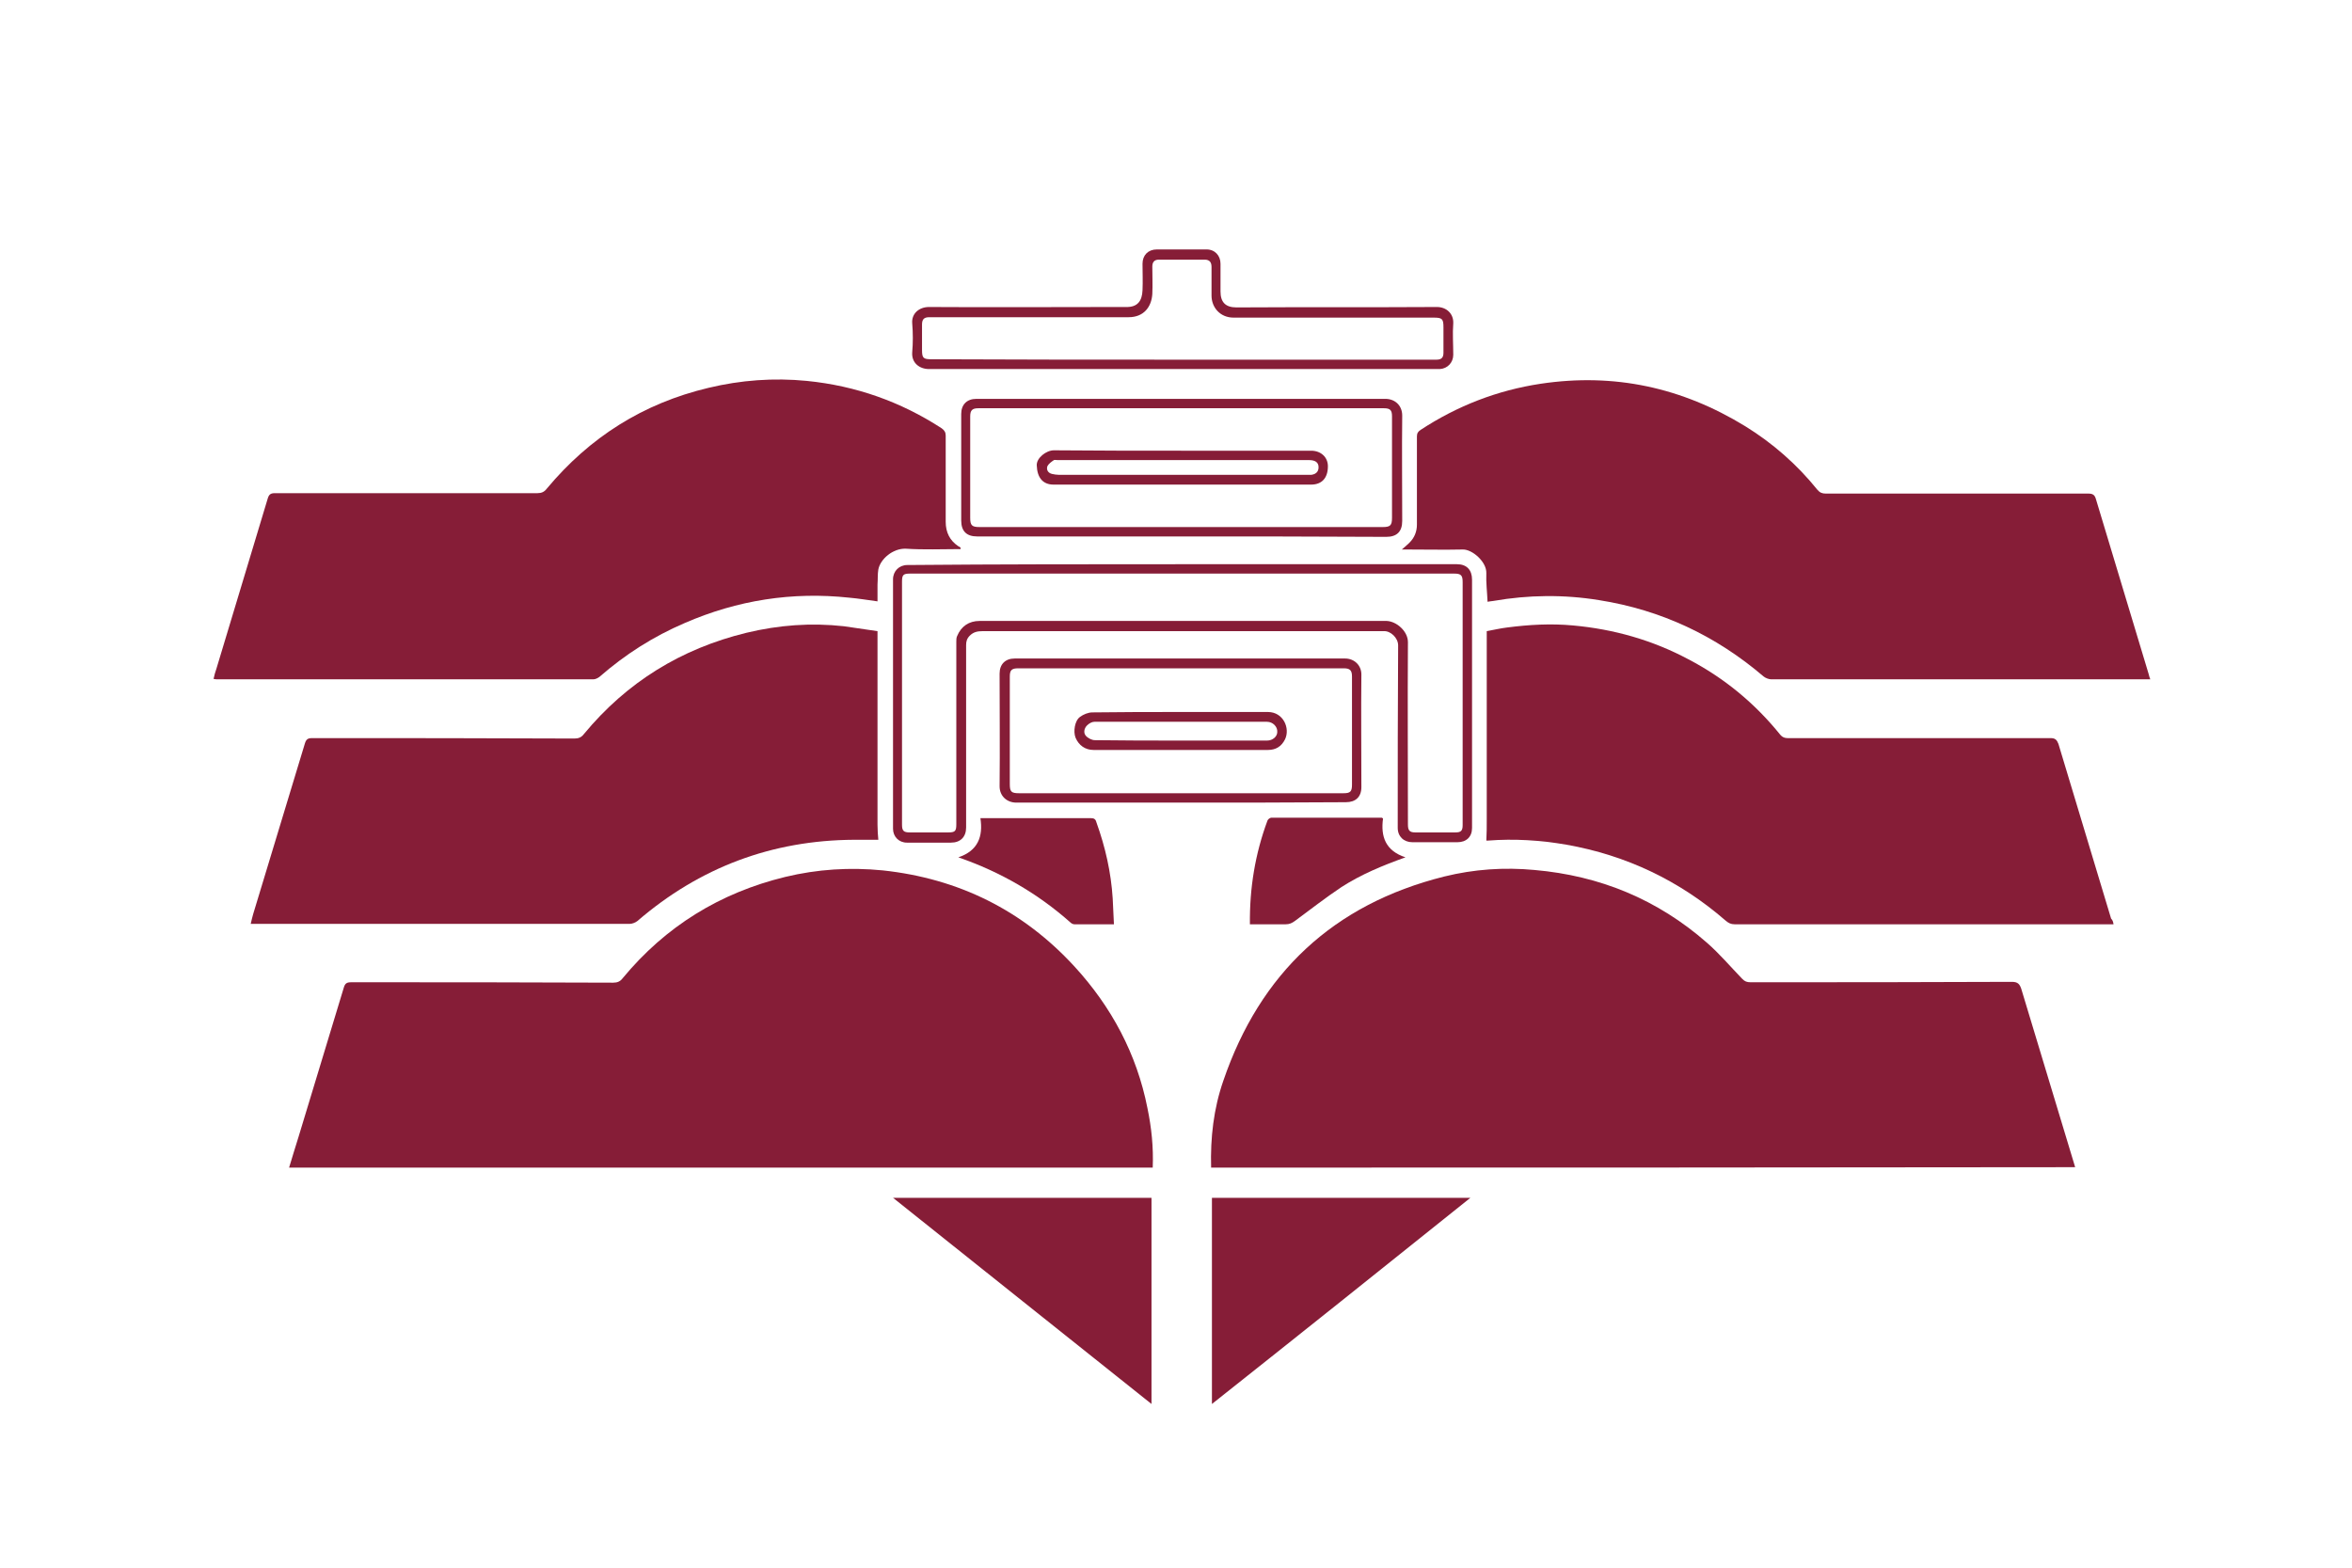<?xml version="1.0" encoding="utf-8"?>
<!-- Generator: Adobe Illustrator 24.3.0, SVG Export Plug-In . SVG Version: 6.00 Build 0)  -->
<!DOCTYPE svg PUBLIC "-//W3C//DTD SVG 1.1//EN" "http://www.w3.org/Graphics/SVG/1.1/DTD/svg11.dtd">
<svg version="1.1" id="レイヤー_1" xmlns:x="http://ns.adobe.com/Extensibility/1.0/" xmlns:i="http://ns.adobe.com/AdobeIllustrator/10.0/" xmlns:graph="http://ns.adobe.com/Graphs/1.0/"
	 xmlns="http://www.w3.org/2000/svg" xmlns:xlink="http://www.w3.org/1999/xlink" x="0px" y="0px" viewBox="0 0 576 384"
	 style="enable-background:new 0 0 576 384;" xml:space="preserve">
<style type="text/css">
	.st0{fill:#861D37;}
	.st1{fill:none;}
</style>
<path class="st0" d="M296.6,286c-0.2-7.3,0.6-14.4,3-21.3c9-26.3,26.9-43.2,54.1-50c7.3-1.8,14.7-2.3,22.1-1.6
	c16,1.4,30.1,7.2,42.2,17.8c3.1,2.7,5.8,5.9,8.7,8.9c0.6,0.6,1.1,0.8,2,0.8c21.3,0,42.7,0,64-0.1c1.4,0,1.9,0.5,2.3,1.7
	c4.3,14.2,8.6,28.4,12.9,42.7c0.1,0.3,0.2,0.6,0.3,1C437.6,286,367.1,286,296.6,286z"/>
<path class="st0" d="M282.3,286c-70.5,0-140.9,0-211.5,0c0.8-2.6,1.5-5,2.3-7.5c3.7-12.2,7.4-24.4,11.1-36.6c0.3-1,0.7-1.3,1.8-1.3
	c21.4,0,42.8,0,64.2,0.1c1,0,1.7-0.3,2.3-1.1c10.5-12.7,23.8-20.9,39.8-24.8c7.9-1.9,15.8-2.4,23.9-1.6c18.6,2,34.3,9.8,46.9,23.5
	c9.1,9.9,15.3,21.5,17.9,34.7C282,276.2,282.5,281,282.3,286z"/>
<path class="st0" d="M364.3,147.4c-0.1-2.4-0.4-4.7-0.3-7c0.1-2.8-3.5-5.9-5.8-5.8c-4.5,0.1-9,0-13.6,0c-0.4,0-0.8,0-1.3,0
	c0.7-0.6,1.3-1.1,1.9-1.7c1.2-1.2,1.8-2.7,1.8-4.4c0-7.2,0-14.4,0-21.6c0-0.8,0.3-1.2,0.9-1.6c9-5.9,18.8-9.7,29.4-11.3
	c18-2.7,34.6,0.9,50.1,10.4c6.8,4.2,12.7,9.4,17.7,15.6c0.6,0.7,1.2,0.9,2,0.9c21.4,0,42.9,0,64.3,0c1.1,0,1.6,0.3,1.9,1.4
	c4.3,14.3,8.6,28.5,12.9,42.8c0.1,0.4,0.2,0.8,0.4,1.3c-0.5,0-0.9,0-1.2,0c-30.5,0-61.1,0-91.6,0c-0.6,0-1.4-0.3-1.9-0.7
	c-11.7-10-25.1-16.3-40.3-18.7c-8.6-1.4-17.3-1.3-25.9,0.2C365.1,147.3,364.7,147.3,364.3,147.4z"/>
<path class="st0" d="M235.2,134.5c-4.5,0-8.9,0.2-13.4-0.1c-3.1-0.1-6.2,2.5-6.7,5.1c-0.2,1.2-0.1,2.4-0.2,3.7c0,1.4,0,2.7,0,4.1
	c-2.3-0.3-4.6-0.7-6.9-0.9c-14-1.5-27.4,0.6-40.3,6.2c-7.7,3.3-14.6,7.7-20.9,13.2c-0.4,0.3-1,0.6-1.5,0.6c-30.6,0-61.2,0-91.9,0
	c-0.3,0-0.6,0-1.1-0.1c0.2-0.9,0.4-1.7,0.7-2.5c4.2-13.9,8.4-27.9,12.6-41.8c0.3-0.9,0.7-1.2,1.7-1.2c21.4,0,42.9,0,64.3,0
	c1,0,1.7-0.3,2.3-1.1c10.5-12.6,23.6-20.9,39.6-24.7c7.9-1.9,16-2.5,24.1-1.7c12,1.2,23,5.1,33,11.6c0.7,0.5,1,1,1,1.8
	c0,7,0,14.1,0,21.1c0,2.6,1,4.6,3.1,6c0.2,0.1,0.4,0.2,0.5,0.3C235.3,134.3,235.3,134.4,235.2,134.5z"/>
<path class="st0" d="M214.9,154.6c0,4.8,0,9.2,0,13.6c0,11.3,0,22.5,0,33.8c0,1.3,0.1,2.6,0.2,3.7c-1.9,0-3.9,0-5.9,0
	c-20.2,0.1-37.9,6.8-53.1,19.9c-0.5,0.4-1.3,0.7-1.9,0.7c-30.5,0-61,0-91.5,0c-0.4,0-0.8,0-1.3,0c0.2-0.9,0.4-1.7,0.6-2.4
	c4.2-14,8.5-27.9,12.7-41.9c0.3-0.9,0.7-1.2,1.7-1.2c21.4,0,42.9,0,64.3,0.1c1,0,1.7-0.3,2.3-1.1c10.5-12.7,23.8-20.9,39.8-24.8
	c7.9-1.9,15.8-2.5,23.9-1.6C209.4,153.8,212.1,154.2,214.9,154.6z"/>
<path class="st0" d="M517.6,226.4c-0.6,0-1.1,0-1.5,0c-30.4,0-60.8,0-91.3,0c-0.9,0-1.5-0.3-2.2-0.9c-11.3-9.8-24.3-16-39-18.6
	c-6.4-1.1-12.8-1.5-19.2-1c-0.2,0-0.4,0-0.4,0c0.1-1.7,0.1-3.4,0.1-5.2c0-14.8,0-29.7,0-44.5c0-0.5,0-1,0-1.6c1.7-0.3,3.3-0.7,5-0.9
	c5.4-0.7,10.7-1,16.1-0.5c10,0.9,19.5,3.6,28.3,8.3c8.8,4.6,16.3,10.8,22.5,18.5c0.5,0.6,1.1,0.8,1.8,0.8c21.5,0,42.9,0,64.4,0
	c1.1,0,1.5,0.4,1.9,1.4c4.3,14.3,8.6,28.5,12.9,42.8C517.4,225.4,517.5,225.8,517.6,226.4z"/>
<path class="st0" d="M282,343.9c-21.1-16.8-42.1-33.6-63.3-50.5c21.3,0,42.2,0,63.3,0C282,310.2,282,326.9,282,343.9z"/>
<path class="st0" d="M296.8,343.9c0-17,0-33.7,0-50.5c21,0,42,0,63.3,0C339,310.3,318,327.1,296.8,343.9z"/>
<path class="st0" d="M289.5,138.2c22.4,0,44.9,0,67.3,0c2.4,0,3.7,1.4,3.7,3.8c0,20.3,0,40.5,0,60.8c0,2.2-1.4,3.5-3.6,3.5
	c-3.7,0-7.4,0-11,0c-2.1,0-3.6-1.4-3.6-3.5c0-14.9,0-29.8,0.1-44.7c0-1.9-1.9-3.6-3.5-3.5c-0.2,0-0.4,0-0.6,0c-32.6,0-65.2,0-97.7,0
	c-1.2,0-2.2,0.2-3.1,1.1c-0.7,0.7-0.9,1.4-0.9,2.3c0,14.9,0,29.8,0,44.7c0,2.3-1.4,3.7-3.7,3.7c-3.6,0-7.2,0-10.8,0
	c-2,0-3.4-1.5-3.4-3.4c0-20.4,0-40.8,0-61.1c0-2,1.5-3.5,3.5-3.5C244.6,138.2,267.1,138.2,289.5,138.2z M289.6,140.5
	c-22.2,0-44.5,0-66.7,0c-1.7,0-2,0.3-2,2c0,19.8,0,39.6,0,59.5c0,1.5,0.4,1.9,1.9,1.9c3.1,0,6.2,0,9.4,0c1.7,0,2-0.3,2-2
	c0-14.9,0-29.8,0-44.7c0-0.5,0-1,0.2-1.4c1-2.4,2.9-3.7,5.5-3.7c32.7,0,65.3,0,98,0c0.6,0,1.1,0,1.7,0c2.4,0.1,5.2,2.5,5.2,5.2
	c-0.1,14.9,0,29.8,0,44.7c0,1.4,0.4,1.9,1.8,1.9c3.3,0,6.6,0,9.8,0c1.4,0,1.8-0.4,1.8-1.8c0-19.8,0-39.6,0-59.5
	c0-1.7-0.4-2.1-2.1-2.1C333.9,140.5,311.8,140.5,289.6,140.5z"/>
<path class="st0" d="M289.6,90.4c-20.7,0-41.4,0-62.1,0c-2.3,0-4.3-1.5-4.1-4.1c0.2-2.3,0.2-4.7,0-7.1c-0.2-2.4,1.7-4,4.1-4
	c15.4,0.1,30.9,0,46.3,0c0.6,0,1.3,0,1.9,0c2.9,0.1,4-1.5,4.1-4.1c0.1-2.2,0-4.3,0-6.5c0-2.1,1.4-3.5,3.5-3.5c4.1,0,8.2,0,12.2,0
	c2,0,3.4,1.5,3.4,3.5c0,2.3,0,4.6,0,6.8c0,2.6,1.2,3.9,3.9,3.9c16.4-0.1,32.7,0,49.1-0.1c2.3,0,4.1,1.6,4,4c-0.2,2.5,0,5.1,0,7.7
	c0,1.9-1.4,3.4-3.3,3.5c-0.3,0-0.6,0-1,0C330.8,90.4,310.2,90.4,289.6,90.4z M289.6,88.1c20.4,0,40.8,0,61.2,0c0.3,0,0.6,0,1,0
	c1.2,0,1.7-0.5,1.7-1.7c0-2.1,0-4.2,0-6.2c0-2.1-0.3-2.4-2.4-2.4c-16.3,0-32.7,0-49,0c-3.3,0-5.4-2.5-5.4-5.4c0-2.3,0-4.6,0-7
	c0-1.2-0.5-1.8-1.7-1.8c-3.7,0-7.4,0-11.2,0c-1.1,0-1.6,0.6-1.6,1.7c0,2.2,0.1,4.5,0,6.7c-0.2,3.2-2.1,5.7-5.8,5.7c-16,0-32,0-48,0
	c-0.3,0-0.6,0-0.8,0c-1.3,0-1.8,0.5-1.8,1.8c0,2.1,0,4.2,0,6.2c0,2,0.3,2.3,2.3,2.3C248.6,88.1,269.1,88.1,289.6,88.1z"/>
<path class="st0" d="M272.8,226.4c-3.4,0-6.6,0-9.7,0c-0.3,0-0.7-0.2-0.9-0.4c-8-7.1-17.1-12.4-27.5-16c4.8-1.6,6.1-5.1,5.4-9.6
	c0.5,0,0.8,0,1.1,0c8.6,0,17.3,0,25.9,0c0.8,0,1.2,0.2,1.4,1c2.2,6.1,3.6,12.3,4,18.7C272.6,222.1,272.7,224.2,272.8,226.4z"/>
<path class="st0" d="M306.1,226.4c-0.1-8.9,1.3-17.3,4.3-25.4c0.1-0.3,0.6-0.7,0.9-0.7c9,0,18.1,0,27.1,0c0,0,0.1,0,0.3,0.2
	c-0.6,4.4,0.6,7.9,5.5,9.5c-5.6,2-10.9,4.2-15.7,7.3c-3.9,2.6-7.6,5.5-11.4,8.3c-0.7,0.5-1.3,0.8-2.2,0.8
	C312.1,226.4,309.2,226.4,306.1,226.4z"/>
<path class="st0" d="M289.3,131.4c-16.7,0-33.3,0-50,0c-2.6,0-3.9-1.3-3.9-3.9c0-8.7,0-17.4,0-26.1c0-2.3,1.4-3.7,3.7-3.7
	c3.3,0,6.6,0,10,0c30.1,0,60.1,0,90.2,0c2.2,0,4.1,1.5,4.1,4.1c-0.1,8.6,0,17.2,0,25.8c0,2.6-1.3,3.9-3.9,3.9
	C322.7,131.4,306,131.4,289.3,131.4z M289.2,129.1c16.5,0,32.9,0,49.4,0c1.9,0,2.3-0.4,2.3-2.3c0-8.3,0-16.5,0-24.8c0-1.5-0.4-2-2-2
	c-33.1,0-66.2,0-99.3,0c-1.5,0-2,0.5-2,2c0,8.3,0,16.5,0,24.8c0,1.9,0.4,2.3,2.3,2.3C256.4,129.1,272.8,129.1,289.2,129.1z"/>
<path class="st0" d="M289.1,196.6c-13.4,0-26.8,0-40.2,0c-2.3,0-4.1-1.6-4.1-4c0.1-9.2,0-18.4,0-27.6c0-2.3,1.4-3.7,3.7-3.7
	c10.6,0,21.1,0,31.7,0c16.4,0,32.8,0,49.2,0c2.3,0,4,1.7,4,3.9c-0.1,9.2,0,18.4,0,27.6c0,2.4-1.4,3.7-3.8,3.7
	C316.2,196.6,302.7,196.6,289.1,196.6z M289.2,194.3c13.3,0,26.5,0,39.8,0c1.7,0,2.1-0.4,2.1-2.1c0-8.8,0-17.7,0-26.5
	c0-1.5-0.5-2-2-2c-26.6,0-53.2,0-79.7,0c-1.6,0-2.1,0.4-2.1,2c0,8.8,0,17.5,0,26.3c0,1.9,0.3,2.3,2.3,2.3
	C262.8,194.3,276,194.3,289.2,194.3z"/>
<path class="st0" d="M289.6,110.4c10.5,0,21,0,31.5,0c2.4,0,4.1,1.6,4.1,3.8c0,2.9-1.5,4.5-4.1,4.5c-21,0-42,0-63.1,0
	c-2.6,0-4-1.7-4.1-4.7c-0.1-1.8,2.3-3.7,4.2-3.7C268.7,110.4,279.2,110.4,289.6,110.4z M289.7,112.7c-10.2,0-20.5,0-30.7,0
	c-0.3,0-0.7-0.1-0.9,0c-0.6,0.4-1.3,0.9-1.6,1.5c-0.3,0.9,0.2,1.7,1.2,1.9c0.5,0.1,1,0.2,1.5,0.2c20.3,0,40.6,0,60.9,0
	c0.4,0,0.7,0,1.1,0c1.3-0.2,1.8-1,1.7-2.1c-0.1-1-0.9-1.5-2.3-1.5C310.3,112.7,300,112.7,289.7,112.7z"/>
<path class="st0" d="M289.2,174.4c7.1,0,14.2,0,21.3,0c3.8,0,5.5,4,4.2,6.7c-0.9,1.8-2.3,2.6-4.2,2.6c-14.2,0-28.5,0-42.7,0
	c-2,0-3.6-1.1-4.4-3c-0.6-1.5-0.2-4.2,1.1-5.1c0.8-0.6,2-1.1,3-1.1C274.8,174.4,282,174.4,289.2,174.4z M289.1,181.4
	c7.1,0,14.2,0,21.2,0c1.4,0,2.5-1,2.5-2.1c0.1-1.3-1.1-2.5-2.5-2.5c-14.1,0-28.2,0-42.3,0c-0.6,0-1.3,0.4-1.8,0.9
	c-0.7,0.7-0.9,1.8-0.3,2.5c0.5,0.6,1.5,1.1,2.2,1.1C275.2,181.4,282.1,181.4,289.1,181.4z"/>
<rect class="st1" width="576" height="384"/>
</svg>
